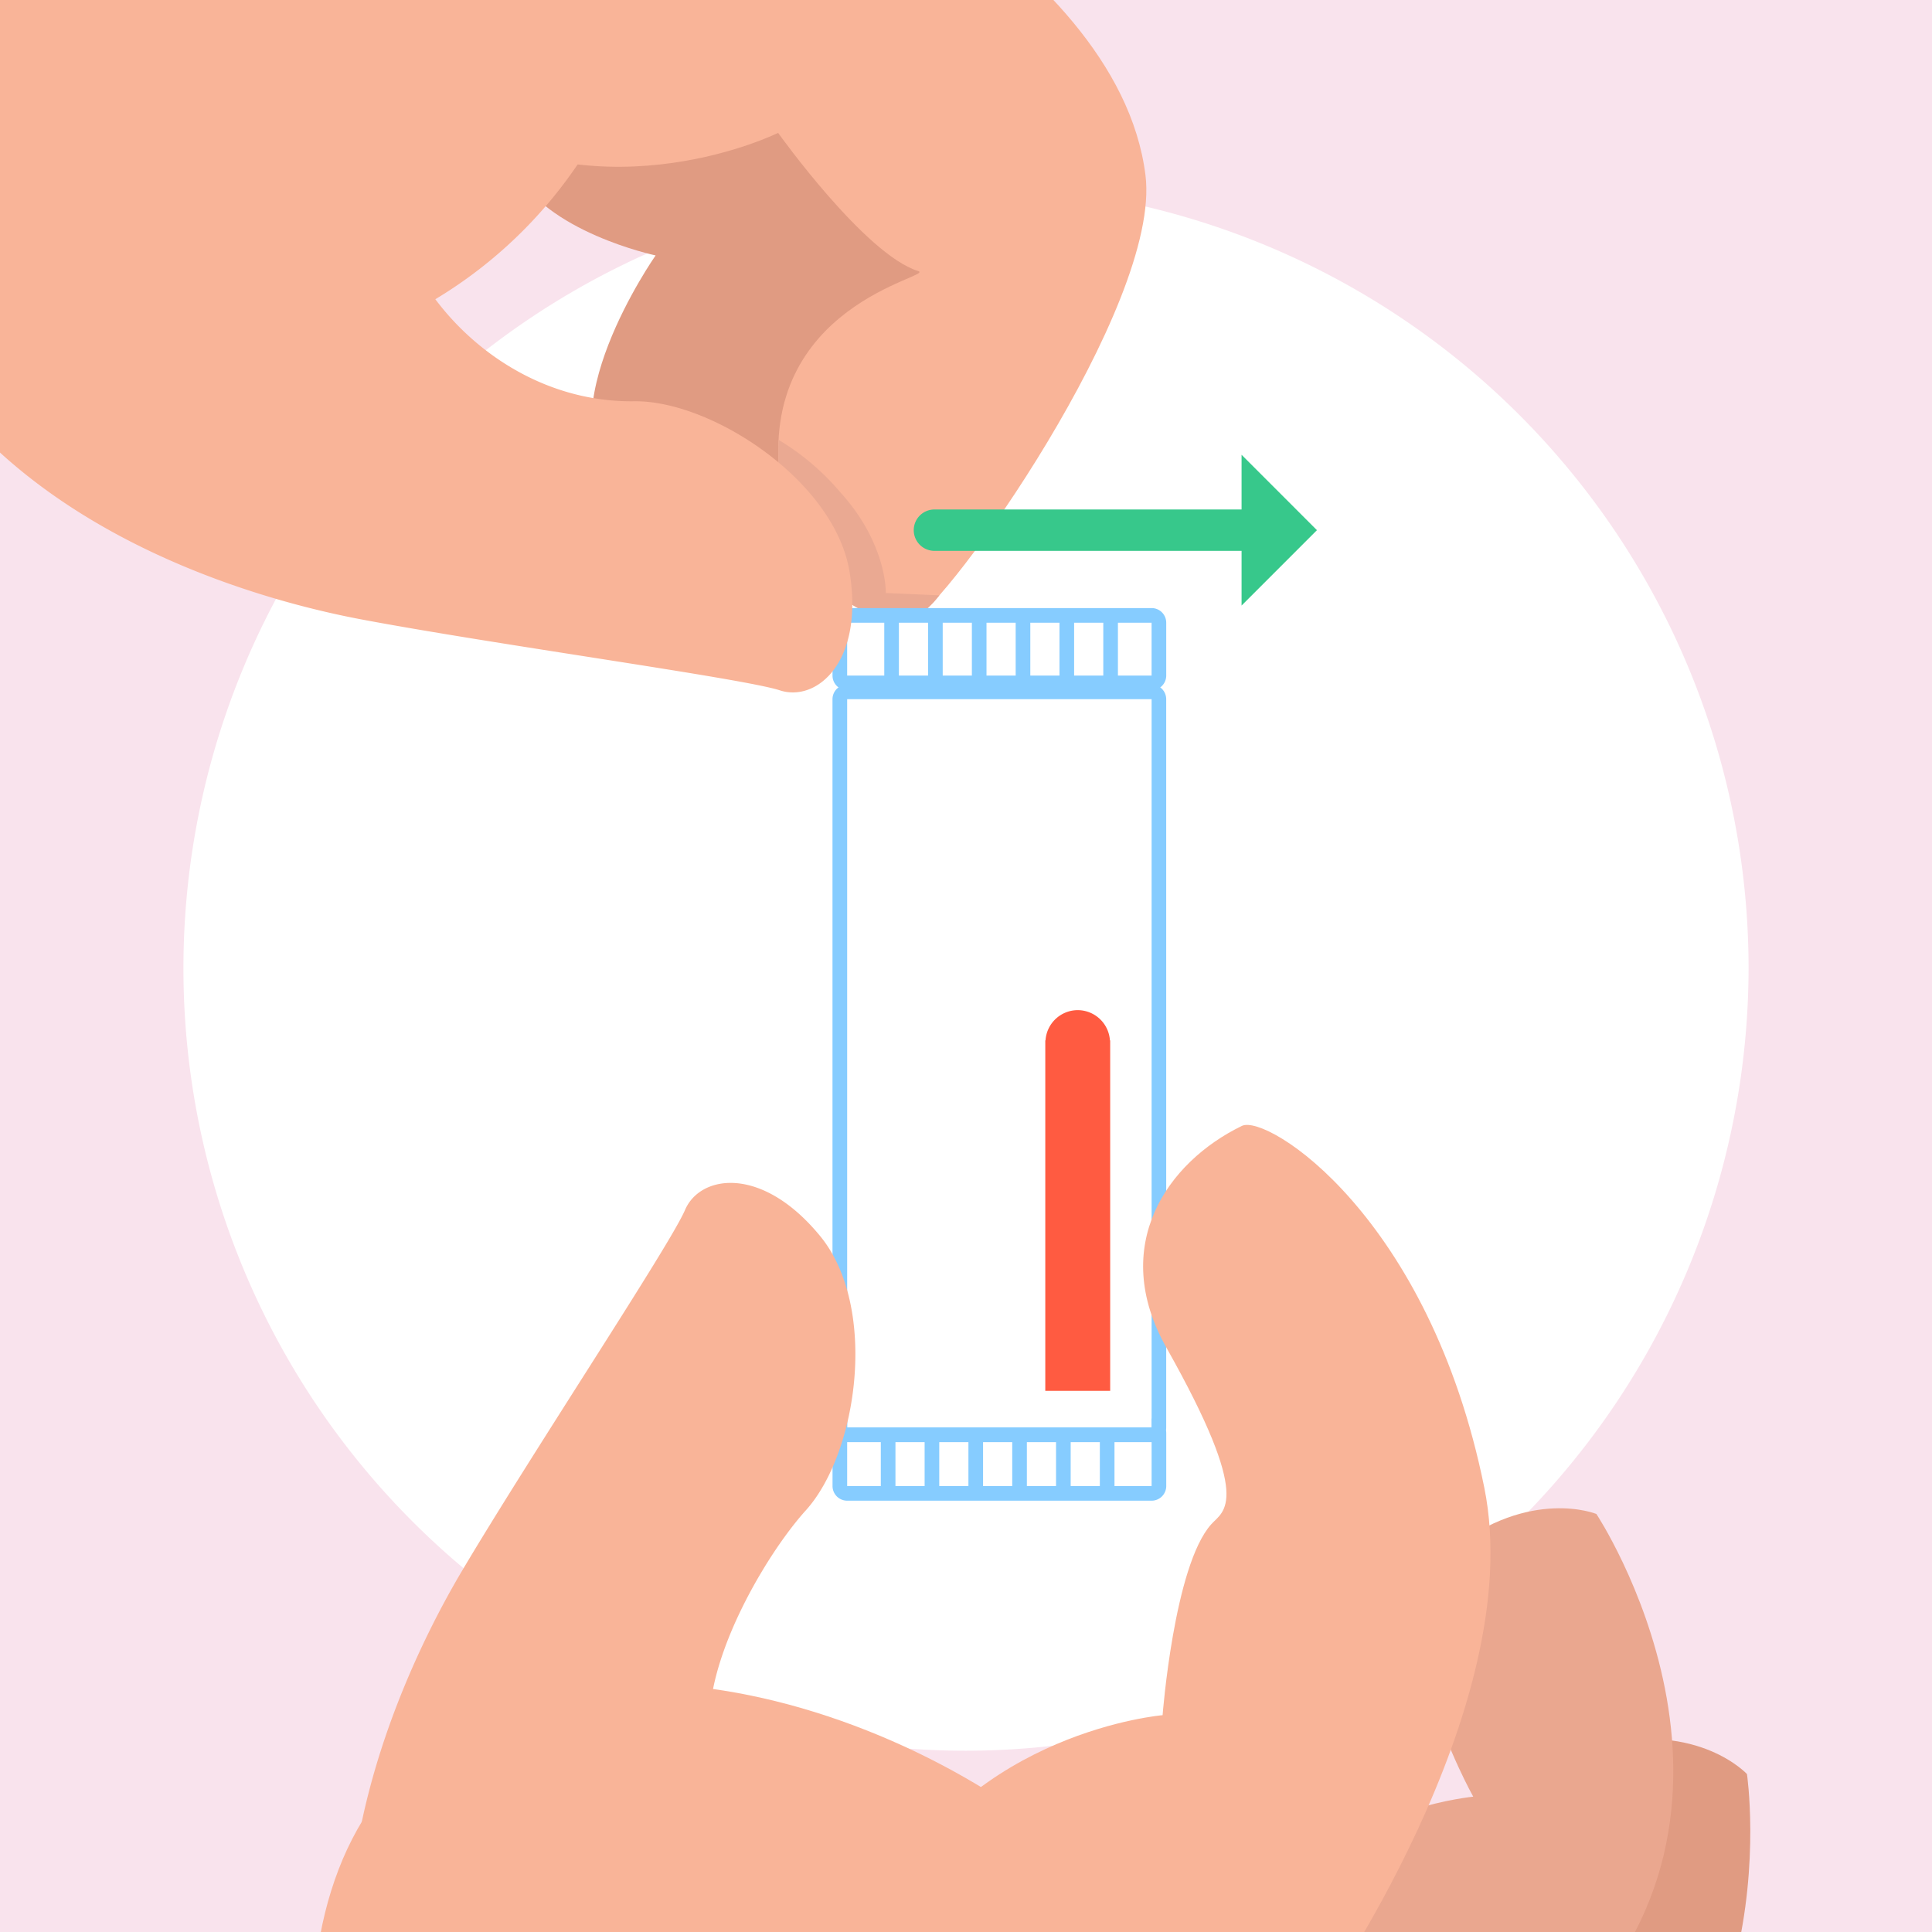 <svg xmlns="http://www.w3.org/2000/svg" xmlns:xlink="http://www.w3.org/1999/xlink" width="132" height="132" viewBox="0 0 132 132">
  <defs>
    <clipPath id="clip-path">
      <rect id="Rectangle_1122" data-name="Rectangle 1122" width="132" height="132" transform="translate(-4462.817 2227.51)" fill="none"/>
    </clipPath>
  </defs>
  <g id="Illustration" transform="translate(4462.817 -2227.51)">
    <rect id="Rectangle_1105" data-name="Rectangle 1105" width="132" height="132" transform="translate(-4462.817 2227.51)" fill="#f9e3ed"/>
    <path id="Path_16599" data-name="Path 16599" d="M-4343.349,2293.657a53.55,53.55,0,0,1-53.468,53.468,53.453,53.453,0,0,1-53.467-53.468,53.467,53.467,0,0,1,53.467-53.467A53.487,53.487,0,0,1-4343.349,2293.657Z" fill="#fff"/>
    <g id="Group_9413" data-name="Group 9413">
      <g id="Group_9412" data-name="Group 9412" clip-path="url(#clip-path)">
        <g id="Group_9393" data-name="Group 9393">
          <g id="Group_9390" data-name="Group 9390">
            <path id="Path_16600" data-name="Path 16600" d="M-4401.106,2376.4s19.93,10.266,40.547,3.185,17.1-30.866,17.1-30.866-3.289-3.57-10.07-2-5.745,15.914-5.745,15.914-7.42-2.621-11.417.289-3.031,2.451-3.031,2.451-1.428-9.949-22.48-8.2S-4401.106,2376.4-4401.106,2376.4Z" fill="#e09b82"/>
            <path id="Path_16601" data-name="Path 16601" d="M-4394.2,2380.475s22.4.839,38.067-14.32,2.386-35.206,2.386-35.206-4.493-1.837-9.964,2.466,1.55,16.849,1.55,16.849-7.831.775-10.216,5.106-1.7,3.5-1.7,3.5-5.514-8.4-23.837,2.11S-4394.2,2380.475-4394.2,2380.475Z" fill="#eaa78f"/>
            <path id="Path_16602" data-name="Path 16602" d="M-4389.832,2401.753c-12.424,11.8-37.012,11.526-44.546-5.7-6.866-15.7-12.532-40.077,1.621-49.734s39.974.611,49.631,14.763S-4376.843,2389.419-4389.832,2401.753Z" fill="#f9b498"/>
            <path id="Path_16603" data-name="Path 16603" d="M-4458.523,2455.145l-25.919-21.63,47.812-57.293,21.112,27.39Z" fill="#f9b498"/>
            <path id="Path_16604" data-name="Path 16604" d="M-4543.334,2523.616c32.814,25.049,91.95-63.109,92.487-63.954l29.04-40.958c-.979-.527-2.029-1.115-3.145-1.7a230.8,230.8,0,0,1-39.165-27.5c-10.841,8.742-21,16.828-26.945,22.178C-4539.048,2454.439-4574.01,2500.209-4543.334,2523.616Z" fill="#02b4ff"/>
          </g>
          <g id="Group_9392" data-name="Group 9392">
            <g id="Group_9391" data-name="Group 9391">
              <path id="Path_16605" data-name="Path 16605" d="M-4447.393,2212.907s22.014,1.731,36.347,17.772-.03,33.427-.03,33.427-4.528,1.225-9.6-3.444,2.652-15.7,2.652-15.7-7.623-1.611-9.669-5.959-1.434-3.493-1.434-3.493-5.97,7.294-23.221-4.67S-4447.393,2212.907-4447.393,2212.907Z" fill="#e09b82"/>
              <path id="Path_16606" data-name="Path 16606" d="M-4423.875,2208.672s19.643,10.561,25.87,30.623-14.737,29.54-14.737,29.54-4.736-.774-7.383-6.983,9.365-12.787,9.365-12.787-6.357-4.552-6.34-9.235.207-3.676.207-3.676-8.743,4-19.468-13.655S-4423.875,2208.672-4423.875,2208.672Z" fill="#e09b82"/>
            </g>
            <path id="Path_16607" data-name="Path 16607" d="M-4446.5,2191.544c-15.49-7.323-33.578,12.7-33.568,29.833a31.023,31.023,0,0,0,31.04,31.005,31.024,31.024,0,0,0,31.006-31.041C-4418.03,2204.208-4431.479,2198.644-4446.5,2191.544Z" fill="#f9b498"/>
            <path id="Path_16608" data-name="Path 16608" d="M-4410.932,2214.074s24.464,10.1,26.378,25.409c1.112,8.89-13.709,29.651-15.858,30.3s-8.079-1.51-9.095-9.4c-1.557-12.093,10.646-13.975,9.427-14.352-3.641-1.127-9.574-9.443-9.574-9.443s-11.708,5.8-22.77-.956c-7.107-4.341-24.757-10.262-16.663-17.5S-4428.336,2200.045-4410.932,2214.074Z" fill="#f9b498"/>
            <path id="Path_16609" data-name="Path 16609" d="M-4405.4,2261.148a17,17,0,0,0-4.219-3.585,15.5,15.5,0,0,0,.11,2.822c1.016,7.888,6.945,10.047,9.095,9.4a6.186,6.186,0,0,0,1.78-1.6l-3.663-.159S-4402.184,2264.7-4405.4,2261.148Z" fill="#eaa992"/>
            <rect id="Rectangle_1106" data-name="Rectangle 1106" width="33.759" height="67.12" transform="matrix(0.835, -0.551, 0.551, 0.835, -4516.091, 2161.227)" fill="#f9b498"/>
            <path id="Path_16610" data-name="Path 16610" d="M-4562.341,2064.063c-33.858,25.083,34.175,108.993,34.836,109.769l31.149,40.527c.8-.812,1.673-1.676,2.565-2.608a236.578,236.578,0,0,1,38.1-30.634c-5.289-13.228-10.144-25.591-13.582-33.009C-4496.624,2088.374-4530.7,2040.61-4562.341,2064.063Z" fill="#02b4ff"/>
          </g>
        </g>
        <g id="Group_9411" data-name="Group 9411">
          <g id="Group_9394" data-name="Group 9394">
            <rect id="Rectangle_1107" data-name="Rectangle 1107" width="20.801" height="3.615" transform="translate(-4404.938 2325.426)" fill="#fff"/>
            <path id="Path_16611" data-name="Path 16611" d="M-4384.136,2325.426v3.615h-20.8v-3.615h20.8m0-1h-20.8a1,1,0,0,0-1,1v3.615a1,1,0,0,0,1,1h20.8a1,1,0,0,0,1-1v-3.615a1,1,0,0,0-1-1Z" fill="#86ccff"/>
          </g>
          <g id="Group_9395" data-name="Group 9395">
            <rect id="Rectangle_1108" data-name="Rectangle 1108" width="20.801" height="49.762" transform="translate(-4404.938 2275.279)" fill="#fff"/>
            <path id="Path_16612" data-name="Path 16612" d="M-4384.136,2275.279v49.762h-20.8v-49.762h20.8m0-1a.993.993,0,0,0-.456.11h0c-.037.019-19.721.107-19.746.089a1.02,1.02,0,0,0-.6-.194.994.994,0,0,0-.45.107,1,1,0,0,0-.551.888v49.762a1,1,0,0,0,1,1h20.8a1,1,0,0,0,1-1v-49.762a1,1,0,0,0-.48-.854,1,1,0,0,0-.52-.146Z" fill="#86ccff"/>
          </g>
          <path id="Path_16613" data-name="Path 16613" d="M-4386.984,2298.592a2.21,2.21,0,0,0-2.2-2.066,2.21,2.21,0,0,0-2.2,2.066h-.016v23.943h4.434v-23.943Z" fill="#ff5b41"/>
          <g id="Group_9402" data-name="Group 9402">
            <g id="Group_9396" data-name="Group 9396">
              <line id="Line_455" data-name="Line 455" y2="3.741" transform="translate(-4402.137 2325.694)" fill="#fff"/>
              <rect id="Rectangle_1109" data-name="Rectangle 1109" width="1" height="3.741" transform="translate(-4402.637 2325.694)" fill="#86ccff"/>
            </g>
            <g id="Group_9397" data-name="Group 9397">
              <line id="Line_456" data-name="Line 456" y2="3.741" transform="translate(-4399.144 2325.694)" fill="#fff"/>
              <rect id="Rectangle_1110" data-name="Rectangle 1110" width="1" height="3.741" transform="translate(-4399.644 2325.694)" fill="#86ccff"/>
            </g>
            <g id="Group_9398" data-name="Group 9398">
              <line id="Line_457" data-name="Line 457" y2="3.741" transform="translate(-4396.151 2325.694)" fill="#fff"/>
              <rect id="Rectangle_1111" data-name="Rectangle 1111" width="1" height="3.741" transform="translate(-4396.651 2325.694)" fill="#86ccff"/>
            </g>
            <g id="Group_9399" data-name="Group 9399">
              <line id="Line_458" data-name="Line 458" y2="3.741" transform="translate(-4393.158 2325.694)" fill="#fff"/>
              <rect id="Rectangle_1112" data-name="Rectangle 1112" width="1" height="3.741" transform="translate(-4393.658 2325.694)" fill="#86ccff"/>
            </g>
            <g id="Group_9400" data-name="Group 9400">
              <line id="Line_459" data-name="Line 459" y2="3.741" transform="translate(-4390.165 2325.694)" fill="#fff"/>
              <rect id="Rectangle_1113" data-name="Rectangle 1113" width="1" height="3.741" transform="translate(-4390.665 2325.694)" fill="#86ccff"/>
            </g>
            <g id="Group_9401" data-name="Group 9401">
              <line id="Line_460" data-name="Line 460" y2="3.741" transform="translate(-4387.172 2325.694)" fill="#fff"/>
              <rect id="Rectangle_1114" data-name="Rectangle 1114" width="1" height="3.741" transform="translate(-4387.672 2325.694)" fill="#86ccff"/>
            </g>
          </g>
          <g id="Group_9403" data-name="Group 9403">
            <rect id="Rectangle_1115" data-name="Rectangle 1115" width="20.801" height="3.615" transform="translate(-4404.938 2270.055)" fill="#fff"/>
            <path id="Path_16614" data-name="Path 16614" d="M-4404.937,2273.669v-3.614h20.8v3.614h-20.8m0,1h20.8a1,1,0,0,0,1-1v-3.614a1,1,0,0,0-1-1h-20.8a1,1,0,0,0-1,1v3.614a1,1,0,0,0,1,1Z" fill="#86ccff"/>
          </g>
          <g id="Group_9410" data-name="Group 9410">
            <g id="Group_9404" data-name="Group 9404">
              <line id="Line_461" data-name="Line 461" y1="4.345" transform="translate(-4386.937 2269.66)" fill="#fff"/>
              <rect id="Rectangle_1116" data-name="Rectangle 1116" width="1" height="4.345" transform="translate(-4387.437 2269.66)" fill="#86ccff"/>
            </g>
            <g id="Group_9405" data-name="Group 9405">
              <line id="Line_462" data-name="Line 462" y1="4.345" transform="translate(-4389.93 2269.66)" fill="#fff"/>
              <rect id="Rectangle_1117" data-name="Rectangle 1117" width="1" height="4.345" transform="translate(-4390.43 2269.66)" fill="#86ccff"/>
            </g>
            <g id="Group_9406" data-name="Group 9406">
              <line id="Line_463" data-name="Line 463" y1="4.345" transform="translate(-4392.923 2269.66)" fill="#fff"/>
              <rect id="Rectangle_1118" data-name="Rectangle 1118" width="1" height="4.345" transform="translate(-4393.423 2269.66)" fill="#86ccff"/>
            </g>
            <g id="Group_9407" data-name="Group 9407">
              <line id="Line_464" data-name="Line 464" y1="4.345" transform="translate(-4395.916 2269.66)" fill="#fff"/>
              <rect id="Rectangle_1119" data-name="Rectangle 1119" width="1" height="4.345" transform="translate(-4396.416 2269.66)" fill="#86ccff"/>
            </g>
            <g id="Group_9408" data-name="Group 9408">
              <line id="Line_465" data-name="Line 465" y1="4.345" transform="translate(-4398.908 2269.66)" fill="#fff"/>
              <rect id="Rectangle_1120" data-name="Rectangle 1120" width="1" height="4.345" transform="translate(-4399.408 2269.66)" fill="#86ccff"/>
            </g>
            <g id="Group_9409" data-name="Group 9409">
              <line id="Line_466" data-name="Line 466" y1="4.345" transform="translate(-4401.901 2269.66)" fill="#fff"/>
              <rect id="Rectangle_1121" data-name="Rectangle 1121" width="1" height="4.345" transform="translate(-4402.401 2269.66)" fill="#86ccff"/>
            </g>
          </g>
        </g>
        <path id="Path_16615" data-name="Path 16615" d="M-4396.379,2376.855a16.571,16.571,0,0,0,.636-14.335c-3.41-7.514-11.066-9.074-16.486-12.789s.894-15.075,4.463-19.023,4.963-13.9.982-18.749-8.2-4.193-9.23-1.78-10.449,16.588-15.234,24.652c-5.5,9.269-15.613,32.429,2.793,48.473S-4396.379,2376.855-4396.379,2376.855Z" fill="#f9b498"/>
        <path id="Path_16616" data-name="Path 16616" d="M-4372.838,2364.628s14.492-20.36,11.432-35.482c-3.755-18.561-14.842-25.544-16.558-24.713-5.121,2.482-9.08,8.2-5.172,15.131,6,10.641,3.913,11.143,3.064,12.1-2.534,2.847-3.313,13.032-3.313,13.032s-13.02,1.087-19,12.59c-3.839,7.391-15.886,21.584-5.217,23.593S-4380.482,2385.634-4372.838,2364.628Z" fill="#f9b498"/>
        <path id="Path_16617" data-name="Path 16617" d="M-4446.625,2215.9a16.57,16.57,0,0,1,11.184,8.989c3.39,7.524.3,7.78-.5,14.3s6.559,15.862,16.441,15.736c5.321-.068,13.712,5.451,14.726,11.646s-2.265,8.923-4.759,8.106-19.357-3.11-28.572-4.843c-10.592-1.993-34.662-9.7-34.552-34.112S-4446.625,2215.9-4446.625,2215.9Z" fill="#f9b498"/>
        <path id="Path_16618" data-name="Path 16618" d="M-4372.839,2263.733l-5.15-5.151v3.737h-20.984a1.414,1.414,0,0,0-1.414,1.414,1.413,1.413,0,0,0,1.414,1.413h20.984v3.738Z" fill="#37c88b"/>
      </g>
    </g>
  </g>
</svg>
